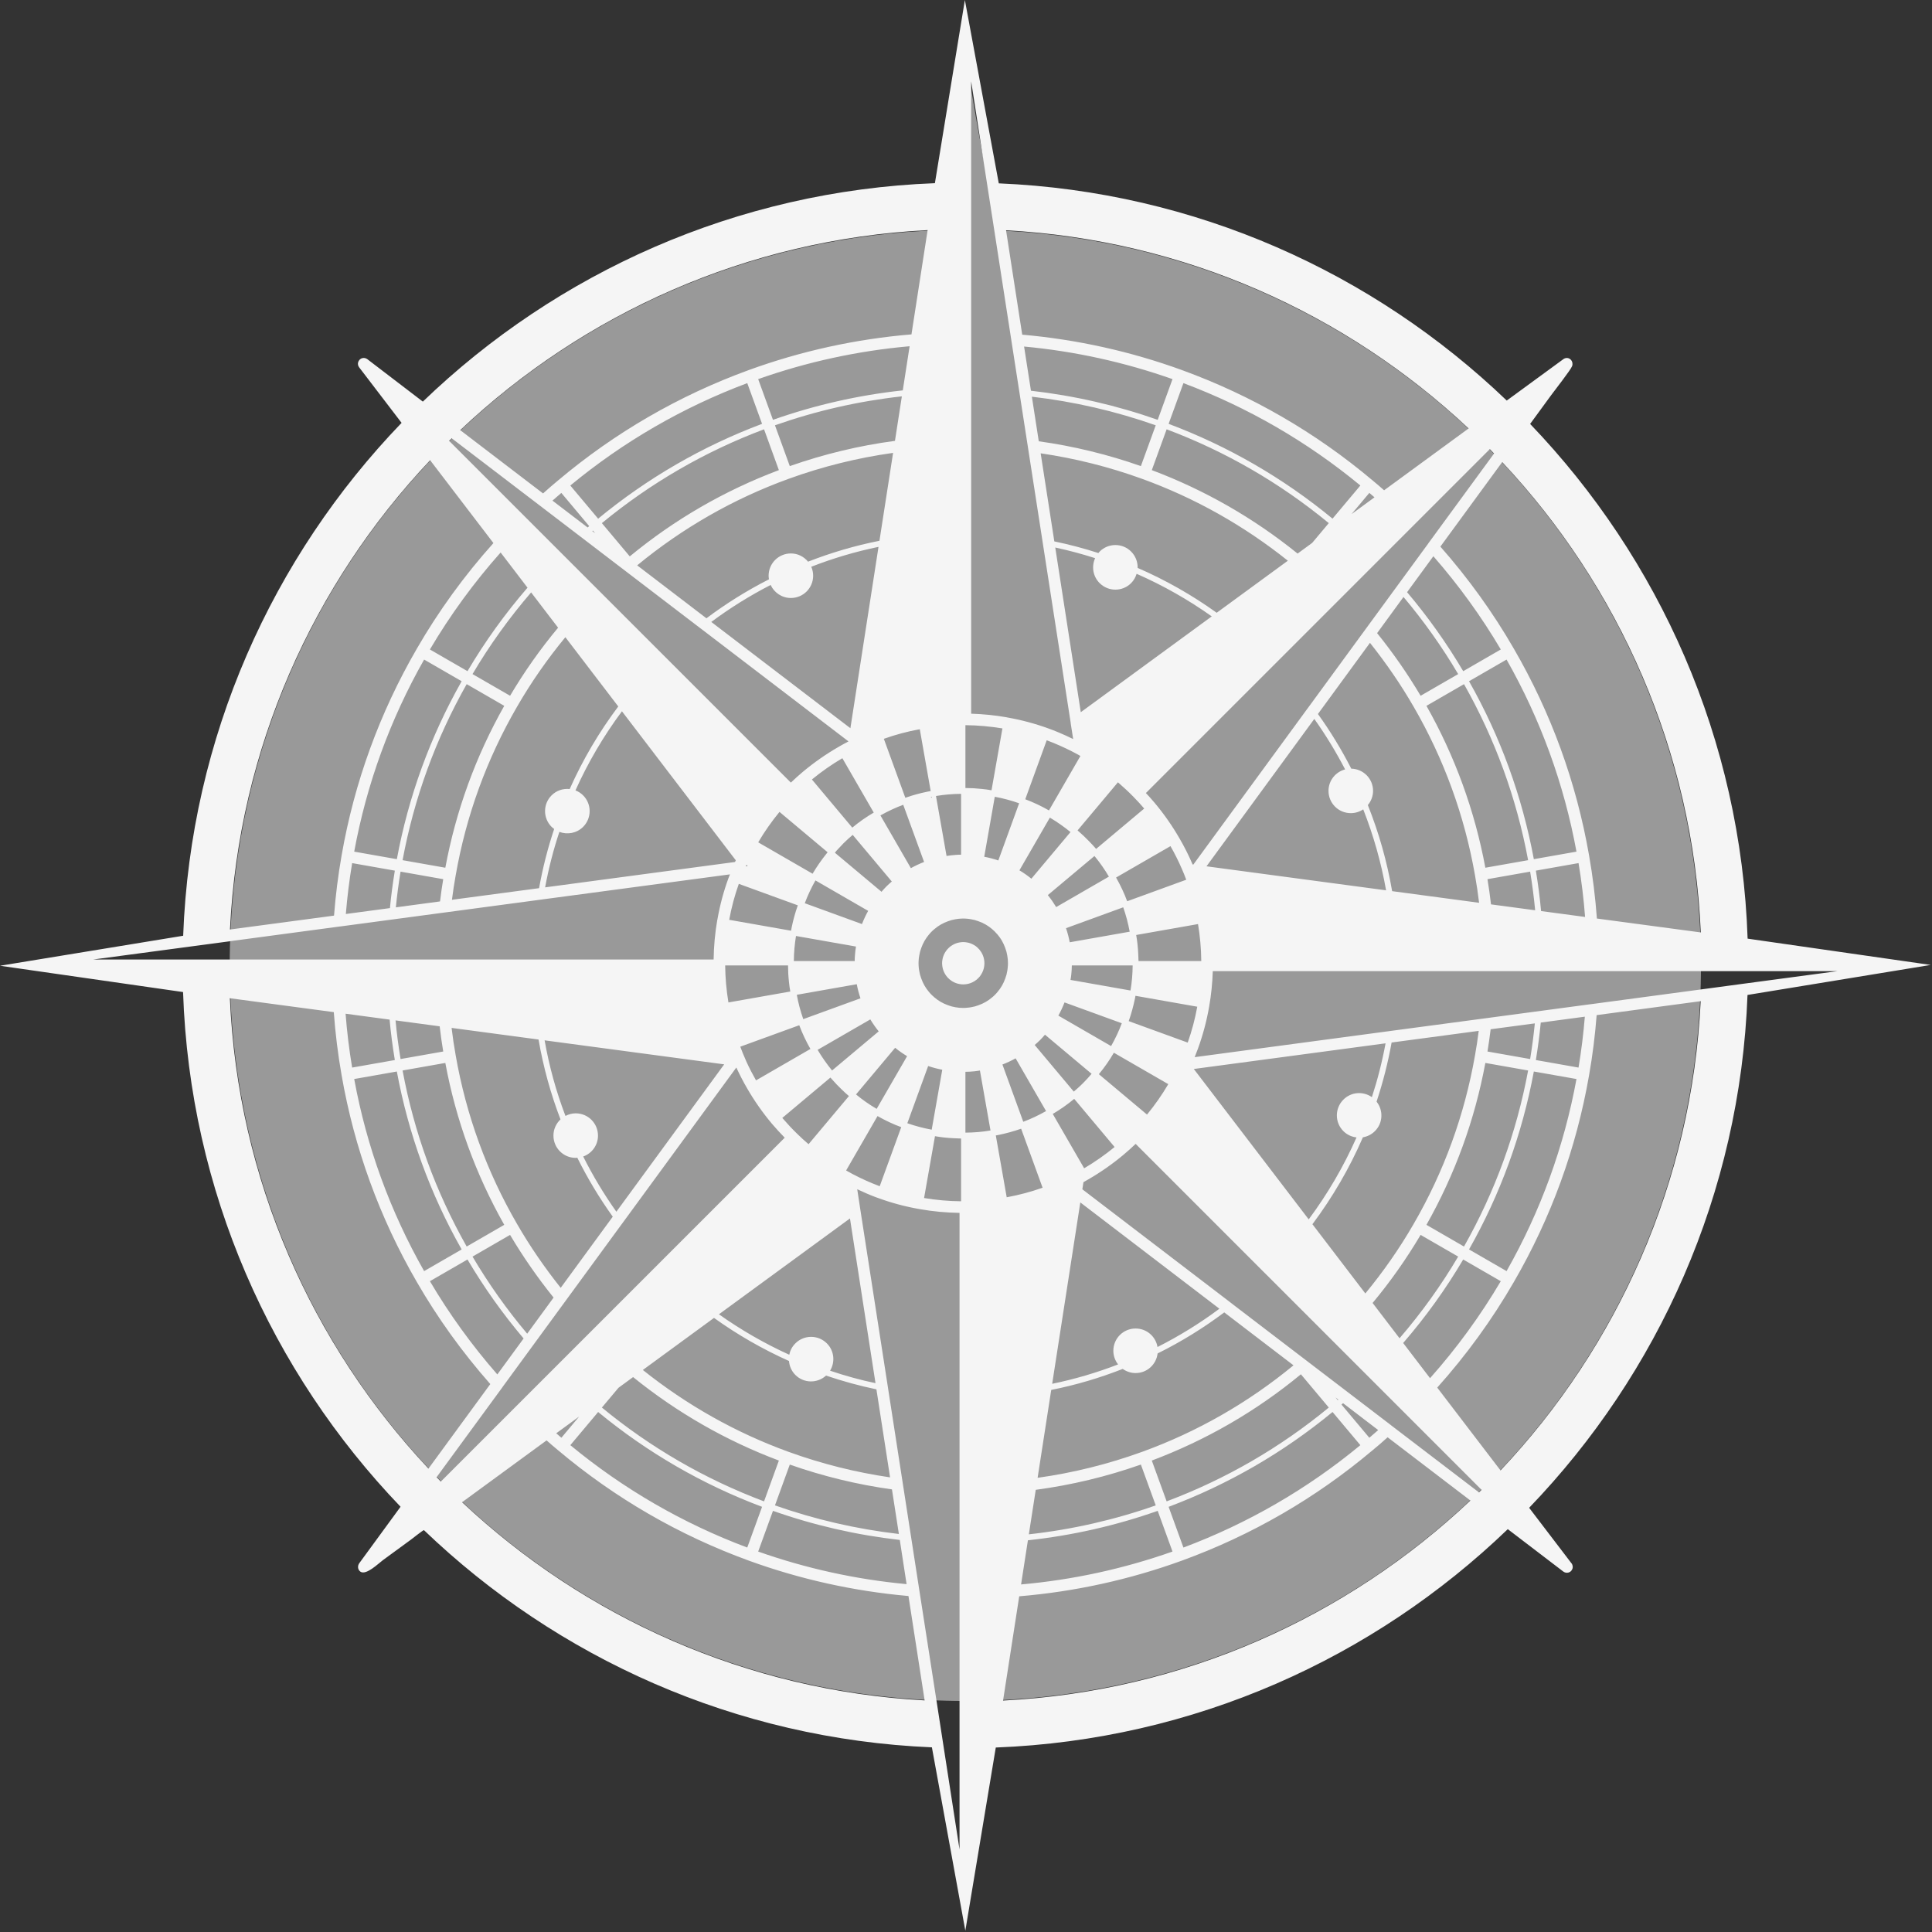 <svg width="158" height="158" viewBox="0 0 158 158" fill="none" xmlns="http://www.w3.org/2000/svg">
<rect x="0" y="0" width="158" height="158" fill="#333333" stroke="none"/>
<g id="Group">
<path id="Vector" opacity="0.5" d="M139.106 78.945C139.106 46.821 113.927 20.577 82.228 18.873C81.141 18.814 79.101 5.263 79.101 5.263C79.101 5.263 77.885 18.792 77.357 18.805C44.866 19.648 18.786 46.251 18.786 78.945C18.786 112.171 45.721 139.105 78.945 139.105C112.171 139.105 139.106 112.171 139.106 78.945Z" fill="white"/>
<g id="Group_2">
<path id="Vector_2" d="M80.401 78.185C80.368 78.09 80.325 77.995 80.273 77.909C80.264 77.89 80.254 77.876 80.24 77.857C80.216 77.814 80.188 77.776 80.154 77.738C80.14 77.71 80.121 77.686 80.102 77.662C80.035 77.586 79.964 77.515 79.888 77.448C79.812 77.386 79.731 77.329 79.641 77.277C79.555 77.225 79.46 77.182 79.365 77.148C79.275 77.115 79.175 77.087 79.075 77.073C79.032 77.063 78.99 77.058 78.947 77.053C78.895 77.049 78.838 77.044 78.785 77.044C78.781 77.044 78.781 77.044 78.776 77.044C78.671 77.044 78.571 77.053 78.476 77.073C78.376 77.087 78.277 77.115 78.186 77.148C78.091 77.182 77.996 77.225 77.911 77.277C77.82 77.329 77.739 77.386 77.663 77.448C77.625 77.486 77.587 77.519 77.554 77.553C77.521 77.586 77.487 77.624 77.45 77.662C77.45 77.667 77.445 77.671 77.44 77.676C77.383 77.748 77.326 77.828 77.278 77.909C77.226 77.995 77.183 78.09 77.15 78.185C77.117 78.275 77.088 78.375 77.074 78.475C77.055 78.57 77.045 78.67 77.045 78.774C77.045 78.779 77.045 78.779 77.045 78.784C77.045 78.836 77.05 78.893 77.055 78.945C77.06 78.988 77.064 79.031 77.074 79.074C77.088 79.174 77.117 79.273 77.15 79.364C77.183 79.459 77.226 79.554 77.278 79.639C77.331 79.73 77.388 79.811 77.45 79.887C77.507 79.948 77.559 80.01 77.621 80.058C77.635 80.072 77.649 80.082 77.663 80.101C77.687 80.12 77.711 80.139 77.739 80.153C77.792 80.2 77.849 80.238 77.911 80.272C77.996 80.324 78.091 80.367 78.186 80.4C78.277 80.433 78.376 80.462 78.476 80.476C78.571 80.495 78.671 80.505 78.776 80.505C78.833 80.505 78.89 80.5 78.947 80.495C78.99 80.49 79.032 80.486 79.075 80.476C79.08 80.476 79.08 80.476 79.08 80.476C79.18 80.462 79.275 80.433 79.365 80.4C79.46 80.367 79.555 80.324 79.641 80.272C79.731 80.219 79.812 80.162 79.888 80.101C79.926 80.062 79.964 80.029 79.997 79.996C80.031 79.968 80.059 79.934 80.083 79.901C80.093 79.896 80.093 79.891 80.102 79.887C80.164 79.811 80.221 79.73 80.273 79.639C80.325 79.554 80.368 79.459 80.401 79.364C80.435 79.273 80.463 79.178 80.478 79.079C80.478 79.079 80.478 79.079 80.478 79.074C80.487 79.031 80.492 78.988 80.497 78.945C80.501 78.888 80.506 78.831 80.506 78.774C80.506 78.67 80.497 78.57 80.478 78.475C80.463 78.375 80.435 78.275 80.401 78.185Z" fill="#F5F5F5"/>
<path id="Vector_3" d="M142.921 76.763C142.375 60.46 135.697 45.684 125.135 34.67C125.699 33.897 126.264 33.126 126.828 32.353C127.212 31.828 128.447 30.263 128.567 29.942C128.7 29.582 128.406 29.183 128.002 29.296C127.978 29.301 127.955 29.31 127.931 29.324C127.907 29.334 127.883 29.348 127.864 29.362C127.859 29.362 127.855 29.367 127.85 29.372C127.846 29.376 127.842 29.379 127.837 29.383C127.837 29.383 123.223 32.759 123.223 32.758C112.332 22.314 97.765 15.671 81.681 14.995L78.908 0L76.457 14.981C60.231 15.605 45.536 22.296 34.58 32.844L30.057 29.386L30.038 29.372C30.026 29.363 30.014 29.358 30.002 29.35C29.989 29.342 29.977 29.334 29.964 29.328C29.864 29.275 29.753 29.262 29.648 29.286C29.637 29.288 29.625 29.291 29.614 29.294C29.605 29.296 29.595 29.297 29.586 29.301C29.567 29.31 29.543 29.32 29.524 29.329C29.512 29.334 29.506 29.346 29.495 29.352C29.483 29.359 29.47 29.361 29.459 29.37C29.446 29.379 29.439 29.393 29.428 29.405C29.417 29.416 29.401 29.422 29.391 29.434C29.379 29.448 29.373 29.464 29.363 29.48C29.349 29.501 29.335 29.52 29.324 29.543C29.322 29.548 29.316 29.553 29.315 29.558C29.305 29.572 29.301 29.586 29.296 29.605C29.286 29.624 29.282 29.643 29.281 29.67C29.279 29.681 29.278 29.692 29.277 29.704C29.275 29.718 29.271 29.732 29.271 29.748C29.271 29.781 29.276 29.81 29.281 29.838C29.282 29.844 29.285 29.85 29.286 29.856C29.287 29.863 29.29 29.87 29.291 29.877C29.294 29.888 29.295 29.898 29.3 29.91C29.31 29.929 29.319 29.952 29.329 29.971C29.337 29.991 29.35 30.01 29.369 30.037L32.842 34.582C22.28 45.553 15.585 60.276 14.98 76.526L-0 78.98C-0 78.98 14.97 81.126 14.971 81.13C15.518 97.433 22.195 112.209 32.758 123.223C32.758 123.223 29.466 127.725 29.383 127.839C29.23 128.047 29.246 128.355 29.46 128.521C29.923 128.88 30.962 127.846 31.321 127.584C32.085 127.025 32.848 126.466 33.613 125.908C33.678 125.86 34.633 125.104 34.67 125.136C45.56 135.579 60.127 142.223 76.211 142.898L78.946 157.894L81.436 142.913C97.657 142.289 112.351 135.598 123.308 125.055C123.308 125.055 127.845 128.517 127.854 128.527C127.878 128.546 127.906 128.56 127.935 128.574C128.002 128.607 128.073 128.622 128.149 128.621C128.185 128.621 128.222 128.616 128.258 128.607C128.266 128.606 128.272 128.602 128.279 128.6C128.29 128.597 128.3 128.593 128.311 128.589C128.32 128.585 128.329 128.584 128.339 128.579C128.368 128.565 128.396 128.55 128.437 128.52C128.459 128.5 128.481 128.48 128.501 128.46C128.513 128.446 128.518 128.43 128.528 128.415C128.543 128.394 128.557 128.374 128.568 128.351C128.57 128.345 128.575 128.341 128.577 128.336C128.586 128.322 128.591 128.307 128.596 128.288C128.605 128.269 128.61 128.25 128.611 128.224C128.613 128.212 128.614 128.201 128.615 128.19C128.617 128.175 128.62 128.161 128.62 128.145C128.62 128.112 128.615 128.083 128.606 128.041C128.604 128.028 128.598 128.016 128.595 128.004C128.589 127.986 128.587 127.967 128.578 127.95C128.568 127.931 128.559 127.907 128.549 127.888C128.54 127.874 128.53 127.864 128.525 127.855C128.518 127.845 128.511 127.838 128.503 127.83C128.503 127.83 125.051 123.311 125.054 123.309C135.612 112.337 142.308 97.618 142.912 81.368L157.893 78.913C157.892 78.912 142.921 76.767 142.921 76.763ZM45.907 40.311L48.185 43.026C48.142 43.063 48.099 43.1 48.056 43.137L48.053 43.134L45.181 40.941C45.43 40.719 45.673 40.508 45.907 40.311ZM112.407 40.671L110.528 42.046L111.985 40.309C112.126 40.428 112.266 40.548 112.407 40.671ZM121.473 86.928L124.97 87.545C124.027 92.617 122.265 97.456 119.726 101.942L116.655 100.168C118.986 96.043 120.606 91.593 121.473 86.928ZM116.178 100.991L119.25 102.765C117.864 105.115 116.254 107.356 114.456 109.444L112.251 106.558C113.701 104.819 115.018 102.95 116.178 100.991ZM88.349 98.335L99.724 107.028C98.136 108.213 96.442 109.259 94.664 110.158C94.663 110.158 94.662 110.158 94.662 110.159C94.516 109.299 93.774 108.646 92.871 108.646C91.863 108.646 91.05 109.459 91.05 110.467C91.05 110.89 91.199 111.274 91.439 111.582C91.438 111.583 91.436 111.584 91.435 111.584C89.699 112.255 87.902 112.787 86.048 113.168L88.349 98.335ZM109.401 114.501L109.22 114.285L109.221 114.286L109.448 114.461C109.433 114.475 109.417 114.488 109.401 114.501ZM62.484 122.783C57.66 120.969 53.205 118.392 49.223 115.111L50.582 113.492L51.775 112.619C55.376 115.531 59.383 117.824 63.697 119.445L62.484 122.783ZM43.114 109.07C41.453 107.099 39.953 104.983 38.643 102.765L41.714 100.991C42.766 102.768 43.96 104.488 45.273 106.117L45.27 106.12L43.114 109.07ZM36.419 70.963L32.923 70.346C33.865 65.274 35.627 60.436 38.166 55.95L41.238 57.724C38.906 61.849 37.286 66.299 36.419 70.963ZM41.715 56.9L38.643 55.127C40.03 52.777 41.639 50.536 43.436 48.448L45.641 51.334C44.191 53.073 42.873 54.942 41.715 56.9ZM48.491 43.39L48.674 43.609L48.44 43.434C48.456 43.42 48.473 43.405 48.491 43.39ZM95.408 35.109C100.231 36.922 104.687 39.499 108.669 42.781L107.309 44.4L106.118 45.272C102.517 42.361 98.51 40.068 94.196 38.447L95.408 35.109ZM114.778 48.821C116.44 50.794 117.941 52.909 119.25 55.127L116.179 56.9C115.126 55.123 113.933 53.404 112.621 51.778L112.622 51.776L114.778 48.821ZM83.346 65.692L81.646 70.362C81.645 70.365 81.646 70.368 81.645 70.37C81.27 70.242 80.883 70.14 80.488 70.065C80.489 70.063 80.491 70.062 80.492 70.06L81.354 65.159C82.025 65.283 82.694 65.463 83.346 65.692ZM74.49 70.998C74.489 70.996 74.489 70.993 74.487 70.99L72.002 66.686C72.002 66.686 72.002 66.685 72.003 66.685C72.606 66.347 73.23 66.052 73.867 65.815L75.569 70.484C75.57 70.487 75.572 70.488 75.574 70.491C75.198 70.637 74.837 70.806 74.49 70.998ZM75.22 59.636L76.112 64.693C76.012 64.707 75.911 64.731 75.816 64.75C75.236 64.869 74.637 65.03 74.038 65.244L72.281 60.421C73.225 60.083 74.212 59.819 75.22 59.636ZM76.209 65.245L76.115 65.173C76.115 65.173 76.116 65.173 76.116 65.173C76.14 65.168 76.169 65.163 76.192 65.159C76.193 65.159 76.193 65.159 76.194 65.158L76.209 65.245ZM76.545 65.097C77.21 64.987 77.898 64.926 78.597 64.921V69.891C78.597 69.893 78.598 69.895 78.598 69.897C78.454 69.9 78.308 69.901 78.166 69.914C77.912 69.93 77.659 69.961 77.409 70.001C77.409 70 77.41 69.999 77.409 69.998L76.545 65.097ZM72.927 72.084C72.928 72.086 72.931 72.086 72.933 72.088C72.782 72.22 72.632 72.352 72.492 72.492C72.353 72.631 72.22 72.781 72.089 72.932C72.087 72.93 72.086 72.928 72.084 72.925L68.323 69.774C68.316 69.765 68.308 69.757 68.298 69.749L68.277 69.731C68.278 69.731 68.279 69.73 68.279 69.729C68.331 69.667 68.384 69.605 68.436 69.543C68.612 69.349 68.793 69.159 68.974 68.973C69.211 68.74 69.463 68.502 69.735 68.278L72.927 72.084ZM62.006 68.887C62.517 68.019 63.101 67.184 63.748 66.398L67.683 69.698C67.659 69.731 67.632 69.763 67.604 69.796C67.181 70.323 66.791 70.879 66.454 71.454L62.006 68.887ZM61.052 70.717L61.141 70.832L60.991 70.852C61.011 70.808 61.031 70.763 61.052 70.717ZM65.816 73.867C66.053 73.23 66.348 72.606 66.686 72.002C66.686 72.002 66.687 72.002 66.687 72.001L70.991 74.487C70.994 74.488 70.997 74.487 70.999 74.489C70.807 74.835 70.638 75.197 70.492 75.572C70.49 75.571 70.488 75.569 70.485 75.568L65.816 73.867ZM64.446 78.953C64.446 78.954 64.446 78.954 64.446 78.955C64.446 79.388 64.47 79.835 64.522 80.306C64.551 80.586 64.584 80.844 64.631 81.086C64.631 81.087 64.631 81.087 64.631 81.087L59.571 81.98C59.405 80.972 59.314 79.954 59.305 78.953H64.446V78.953ZM65.692 83.345C65.464 82.693 65.283 82.028 65.164 81.357C65.164 81.356 65.164 81.355 65.164 81.354L70.06 80.491C70.062 80.49 70.064 80.489 70.067 80.488C70.141 80.883 70.243 81.27 70.371 81.644C70.369 81.645 70.366 81.645 70.363 81.645L65.692 83.345ZM68.046 87.544C67.614 87.016 67.219 86.45 66.867 85.861C66.866 85.86 66.865 85.859 66.865 85.857L71.169 83.371C71.171 83.37 71.173 83.368 71.175 83.366C71.381 83.71 71.61 84.036 71.862 84.347C71.86 84.348 71.857 84.349 71.855 84.35L68.047 87.545C68.046 87.545 68.046 87.545 68.046 87.544ZM78.952 87.653C79.202 87.653 79.448 87.634 79.693 87.611C79.843 87.597 79.992 87.571 80.14 87.546C80.141 87.548 80.139 87.549 80.14 87.552L81.004 92.452C80.339 92.566 79.654 92.623 78.955 92.628H78.953V87.658C78.953 87.657 78.952 87.655 78.952 87.653ZM83.06 86.551C83.061 86.553 83.061 86.556 83.062 86.558L85.547 90.864C84.943 91.206 84.325 91.501 83.683 91.739H83.683L81.982 87.065C81.981 87.062 81.979 87.06 81.978 87.058C82.352 86.912 82.714 86.743 83.06 86.551ZM81.438 92.857C81.51 92.847 81.581 92.833 81.652 92.819C82.27 92.69 82.896 92.524 83.509 92.306L85.264 97.132C84.317 97.468 83.333 97.73 82.329 97.914L81.438 92.857ZM84.623 85.466C84.622 85.464 84.619 85.463 84.617 85.461C84.767 85.329 84.918 85.197 85.057 85.057C85.199 84.915 85.33 84.767 85.46 84.616C85.462 84.618 85.463 84.622 85.466 84.624L89.271 87.816C89.057 88.073 88.824 88.325 88.576 88.577C88.338 88.81 88.087 89.048 87.815 89.272L84.623 85.466ZM95.543 88.662C95.033 89.531 94.449 90.366 93.803 91.151L89.865 87.848C90.322 87.297 90.736 86.707 91.093 86.094C91.093 86.093 91.093 86.093 91.093 86.093L95.543 88.662ZM91.74 83.683C91.502 84.324 91.208 84.946 90.866 85.549L86.56 83.062C86.558 83.061 86.554 83.061 86.552 83.06C86.743 82.713 86.912 82.352 87.059 81.977C87.061 81.978 87.063 81.981 87.066 81.981L91.74 83.682V83.683H91.74ZM82.399 79.245C82.394 79.297 82.385 79.355 82.375 79.407C82.342 79.621 82.285 79.83 82.209 80.025C82.138 80.23 82.047 80.42 81.943 80.605C81.838 80.791 81.715 80.962 81.577 81.124C81.572 81.133 81.567 81.138 81.562 81.142C81.501 81.219 81.434 81.29 81.363 81.361C81.287 81.437 81.211 81.508 81.125 81.575C80.963 81.713 80.792 81.837 80.606 81.941C80.421 82.046 80.231 82.136 80.026 82.207C79.832 82.283 79.622 82.34 79.408 82.374C79.356 82.383 79.299 82.393 79.246 82.397C79.147 82.412 79.047 82.421 78.947 82.426C78.89 82.431 78.833 82.431 78.776 82.431C78.562 82.431 78.348 82.412 78.143 82.374C77.929 82.34 77.72 82.283 77.524 82.207C77.32 82.136 77.13 82.046 76.944 81.941C76.759 81.837 76.587 81.713 76.426 81.575C76.402 81.561 76.383 81.546 76.369 81.523C76.288 81.456 76.212 81.385 76.141 81.309C76.079 81.252 76.026 81.19 75.974 81.124C75.836 80.962 75.713 80.791 75.608 80.605C75.504 80.42 75.413 80.23 75.342 80.025C75.266 79.831 75.209 79.621 75.176 79.407C75.147 79.255 75.128 79.103 75.123 78.946C75.119 78.889 75.119 78.832 75.119 78.775C75.119 78.722 75.119 78.67 75.123 78.618C75.128 78.456 75.147 78.299 75.176 78.142C75.209 77.928 75.266 77.719 75.342 77.524C75.413 77.32 75.504 77.129 75.608 76.944C75.713 76.763 75.832 76.592 75.965 76.435C75.969 76.43 75.969 76.426 75.974 76.426C76.041 76.34 76.112 76.264 76.188 76.188C76.264 76.112 76.34 76.041 76.426 75.974C76.587 75.836 76.759 75.713 76.944 75.608C77.129 75.504 77.32 75.413 77.524 75.342C77.719 75.266 77.928 75.209 78.143 75.176C78.3 75.147 78.457 75.128 78.618 75.123C78.671 75.118 78.723 75.118 78.775 75.118C78.832 75.118 78.889 75.118 78.946 75.123C79.103 75.128 79.255 75.147 79.407 75.176C79.621 75.209 79.831 75.266 80.026 75.342C80.23 75.413 80.421 75.504 80.606 75.608C80.791 75.713 80.962 75.836 81.125 75.974C81.272 76.093 81.405 76.226 81.524 76.369C81.548 76.383 81.562 76.402 81.576 76.426C81.628 76.483 81.676 76.545 81.724 76.611C81.804 76.716 81.876 76.83 81.942 76.944C82.047 77.129 82.137 77.32 82.208 77.524C82.284 77.719 82.341 77.928 82.375 78.142C82.413 78.347 82.432 78.561 82.432 78.775C82.432 78.832 82.432 78.889 82.427 78.946C82.423 79.046 82.413 79.145 82.399 79.245ZM92.386 76.192C92.386 76.193 92.386 76.194 92.386 76.195L87.49 77.059C87.488 77.059 87.486 77.061 87.483 77.061C87.409 76.667 87.307 76.28 87.179 75.906C87.181 75.904 87.184 75.905 87.186 75.904L91.858 74.201C92.087 74.852 92.262 75.522 92.386 76.192ZM93.109 78.596C93.104 78.388 93.099 78.189 93.085 77.985C93.061 77.462 93.004 76.953 92.918 76.463V76.463L97.975 75.571C98.142 76.565 98.231 77.58 98.241 78.597H93.109V78.596ZM89.504 70.005C89.509 70.009 89.509 70.014 89.514 70.014L89.547 70.062L89.556 70.066C89.975 70.579 90.355 71.126 90.687 71.691L86.381 74.178C86.379 74.179 86.378 74.181 86.376 74.183C86.179 73.857 85.962 73.54 85.724 73.243C85.713 73.229 85.701 73.216 85.69 73.201C85.692 73.2 85.694 73.201 85.695 73.199L89.504 70.005ZM85.861 66.866C86.451 67.218 87.017 67.613 87.545 68.046L87.546 68.046L84.351 71.854C84.349 71.856 84.349 71.859 84.347 71.861C84.037 71.61 83.711 71.38 83.367 71.175C83.368 71.172 83.371 71.171 83.373 71.169L85.859 66.865C85.859 66.865 85.86 66.866 85.861 66.866ZM69.998 77.409C69.999 77.409 70.001 77.409 70.002 77.41C69.962 77.659 69.93 77.912 69.915 78.166C69.901 78.308 69.901 78.454 69.898 78.598C69.895 78.598 69.894 78.597 69.891 78.597H64.921C64.926 77.903 64.988 77.215 65.097 76.545L69.998 77.409ZM71.694 90.683C71.104 90.341 70.538 89.946 70.006 89.504L70.005 89.503L73.2 85.695C73.202 85.693 73.202 85.69 73.204 85.688C73.513 85.939 73.84 86.169 74.184 86.375C74.183 86.377 74.18 86.378 74.179 86.38L71.694 90.683ZM76.192 92.385C75.523 92.262 74.852 92.086 74.202 91.858L75.903 87.186C75.904 87.184 75.904 87.181 75.904 87.179C76.279 87.307 76.666 87.409 77.061 87.483C77.06 87.486 77.059 87.487 77.058 87.49L76.195 92.386C76.194 92.386 76.193 92.386 76.192 92.385ZM87.552 80.14C87.55 80.139 87.548 80.141 87.546 80.14C87.572 79.992 87.597 79.843 87.611 79.693C87.635 79.448 87.653 79.202 87.654 78.952C87.656 78.952 87.657 78.953 87.659 78.953H92.629C92.629 78.954 92.629 78.954 92.629 78.955C92.624 79.645 92.567 80.329 92.453 81.004L87.552 80.14ZM121.935 73.96C121.851 73.232 121.755 72.552 121.646 71.899L125.135 71.283C125.309 72.342 125.449 73.4 125.545 74.443L121.935 73.96ZM121.473 70.963C120.605 66.297 118.986 61.848 116.655 57.724L119.727 55.95C122.266 60.436 124.027 65.274 124.97 70.346L121.473 70.963ZM112.037 52.572C113.355 54.227 114.557 55.974 115.601 57.783C118.084 62.064 119.776 66.711 120.629 71.598C120.757 72.305 120.866 73.041 120.961 73.83L113.849 72.879C113.849 72.878 113.849 72.878 113.849 72.878C113.431 70.442 112.76 68.088 111.866 65.849C111.865 65.846 111.863 65.843 111.862 65.84C112.125 65.524 112.29 65.123 112.29 64.679C112.29 63.684 111.497 62.883 110.508 62.861C110.508 62.86 110.507 62.859 110.506 62.857C109.707 61.297 108.799 59.804 107.781 58.391L112.037 52.572ZM110.002 62.919C110.003 62.92 110.003 62.922 110.004 62.923C109.222 63.129 108.646 63.831 108.646 64.678C108.646 65.686 109.46 66.499 110.468 66.499C110.845 66.499 111.195 66.385 111.485 66.19V66.19C112.318 68.306 112.95 70.518 113.354 72.81C113.354 72.81 113.354 72.811 113.354 72.811L98.668 70.847L98.668 70.846L107.485 58.794C108.418 60.108 109.255 61.482 110.002 62.919ZM96.99 71.89C96.991 71.892 97.007 71.934 97.008 71.936C97.009 71.939 97.01 71.943 97.011 71.945L92.181 73.705C91.939 73.044 91.63 72.393 91.273 71.765L95.722 69.197C96.057 69.784 96.374 70.41 96.659 71.072C96.778 71.343 96.889 71.614 96.99 71.89ZM89.641 69.424C89.479 69.234 89.294 69.034 89.081 68.816C88.782 68.502 88.458 68.198 88.125 67.912C88.125 67.912 88.125 67.912 88.124 67.911L91.425 63.977C91.889 64.378 92.323 64.78 92.709 65.179C92.713 65.182 92.716 65.186 92.719 65.189C92.722 65.193 92.727 65.197 92.729 65.201C92.73 65.202 92.731 65.203 92.733 65.204C93.026 65.502 93.307 65.811 93.574 66.124L89.641 69.424ZM73.19 36.054C70.268 36.442 67.379 37.138 64.59 38.118L63.377 34.781C66.722 33.602 70.208 32.806 73.754 32.414L73.19 36.054ZM63.697 38.447C59.249 40.119 55.144 42.496 51.503 45.502L49.221 42.782C53.202 39.501 57.659 36.922 62.484 35.108L63.697 38.447ZM64.462 39.17C64.473 39.166 64.484 39.163 64.495 39.158C67.26 38.154 70.131 37.443 73.037 37.037L71.922 44.225C69.912 44.624 67.964 45.2 66.091 45.931C66.089 45.933 66.087 45.934 66.084 45.935C65.75 45.526 65.249 45.261 64.679 45.261C63.671 45.261 62.857 46.075 62.857 47.083C62.857 47.184 62.871 47.281 62.887 47.377C62.886 47.377 62.886 47.378 62.886 47.378C61.088 48.291 59.376 49.361 57.773 50.564L52.109 46.235C55.806 43.188 59.957 40.808 64.462 39.17ZM63.024 47.838C63.024 47.838 63.024 47.838 63.024 47.838C63.312 48.466 63.941 48.904 64.678 48.904C65.687 48.904 66.5 48.09 66.5 47.082C66.5 46.821 66.444 46.574 66.346 46.35C66.347 46.35 66.347 46.35 66.348 46.349C68.117 45.66 69.953 45.113 71.845 44.723L69.546 59.554L58.169 50.863C59.695 49.726 61.321 48.714 63.024 47.838ZM68.888 62.006L71.456 66.453C70.838 66.814 70.248 67.227 69.701 67.684L66.399 63.747C67.182 63.102 68.017 62.518 68.888 62.006ZM35.957 83.932C36.041 84.658 36.137 85.338 36.247 85.993L32.758 86.609C32.583 85.546 32.443 84.488 32.347 83.449L35.957 83.932ZM36.419 86.928C37.287 91.595 38.906 96.044 41.238 100.168L38.166 101.942C35.627 97.456 33.865 92.618 32.923 87.545L36.419 86.928ZM45.855 105.319C44.536 103.664 43.335 101.917 42.292 100.109V100.109C42.292 100.108 42.291 100.108 42.291 100.108L42.291 100.108C39.808 95.828 38.117 91.182 37.264 86.296C37.264 86.296 37.264 86.294 37.264 86.294C37.135 85.585 37.026 84.849 36.931 84.062L44.043 85.013C44.043 85.014 44.043 85.014 44.043 85.014C44.433 87.273 45.037 89.456 45.837 91.543C45.837 91.544 45.837 91.545 45.837 91.546C45.484 91.877 45.261 92.346 45.261 92.87C45.261 93.879 46.075 94.692 47.083 94.692C47.127 94.692 47.169 94.681 47.212 94.678C47.214 94.681 47.215 94.684 47.216 94.687C48.053 96.371 49.023 97.983 50.112 99.5L45.855 105.319ZM47.696 94.583C47.696 94.582 47.695 94.581 47.695 94.579C48.399 94.328 48.904 93.663 48.904 92.87C48.904 91.862 48.091 91.049 47.083 91.049C46.779 91.049 46.496 91.13 46.244 91.261C46.243 91.258 46.242 91.256 46.241 91.253C45.485 89.274 44.914 87.211 44.539 85.08C44.539 85.08 44.539 85.079 44.538 85.079L59.225 87.043L59.224 87.044L50.407 99.095C49.394 97.669 48.485 96.157 47.696 94.583ZM60.761 86.165C60.683 85.981 60.611 85.79 60.54 85.599L65.364 83.844C65.611 84.505 65.92 85.161 66.277 85.784L61.828 88.353C61.552 87.868 61.292 87.368 61.042 86.824C61.038 86.811 61.033 86.798 61.027 86.786C60.934 86.583 60.847 86.38 60.761 86.165ZM67.912 88.123C67.912 88.124 67.912 88.124 67.912 88.124C67.917 88.124 67.917 88.129 67.917 88.129C67.955 88.181 67.998 88.229 68.017 88.243C68.302 88.566 68.564 88.842 68.816 89.08C69.035 89.294 69.235 89.479 69.425 89.636C69.425 89.637 69.425 89.637 69.426 89.637L66.124 93.573C65.807 93.301 65.492 93.017 65.187 92.716C65.185 92.714 65.184 92.711 65.182 92.709L65.178 92.704C65.175 92.702 65.172 92.701 65.17 92.699C64.775 92.316 64.375 91.885 63.977 91.424L67.912 88.123ZM84.704 121.838C87.626 121.449 90.514 120.754 93.302 119.773L94.516 123.111C91.171 124.29 87.685 125.086 84.139 125.478L84.704 121.838ZM94.195 119.445C98.643 117.773 102.749 115.396 106.388 112.39L108.67 115.11C104.69 118.391 100.233 120.969 95.408 122.783L94.195 119.445ZM93.429 118.723C93.418 118.727 93.408 118.729 93.397 118.734C90.632 119.738 87.761 120.45 84.856 120.856L85.97 113.668C87.987 113.269 89.936 112.688 91.815 111.952C91.816 111.951 91.817 111.951 91.817 111.95C92.115 112.162 92.477 112.289 92.871 112.289C93.805 112.289 94.562 111.589 94.67 110.685C94.673 110.684 94.676 110.683 94.678 110.681C96.599 109.73 98.416 108.608 100.119 107.328L105.783 111.657C102.085 114.704 97.934 117.085 93.429 118.723ZM88.663 95.543L86.095 91.097C86.713 90.735 87.303 90.322 87.849 89.865L91.152 93.803C90.373 94.443 89.542 95.025 88.663 95.543ZM126.03 74.507C125.932 73.417 125.786 72.309 125.603 71.201L129.094 70.585C129.338 72.049 129.518 73.526 129.629 74.989L126.03 74.507ZM125.438 70.263C124.486 65.136 122.705 60.245 120.138 55.711L123.207 53.939C125.988 58.84 127.909 64.118 128.925 69.648L125.438 70.263ZM119.662 54.889C118.32 52.615 116.78 50.447 115.072 48.429L115.076 48.423L117.221 45.489C119.299 47.866 121.151 50.426 122.736 53.114L119.662 54.889ZM116.807 44.438L116.797 44.457L111.647 51.495L107.191 57.587L106.896 57.987L97.593 70.704L97.592 70.705L97.533 70.697C97.532 70.695 97.532 70.693 97.531 70.691C97.208 69.941 96.847 69.224 96.46 68.564C95.871 67.54 95.185 66.559 94.419 65.647C94.195 65.378 93.956 65.115 93.712 64.855L103.98 54.586L104.318 54.249L121.838 36.728C121.952 36.847 122.071 36.971 122.185 37.09L116.807 44.438ZM108.975 42.416C104.952 39.1 100.447 36.494 95.57 34.662L96.781 31.332C102.047 33.307 106.908 36.12 111.251 39.705L108.975 42.416ZM94.678 34.334C91.336 33.155 87.853 32.356 84.311 31.954L84.311 31.949L83.75 28.34C87.89 28.725 91.968 29.62 95.888 31.005L94.678 34.334ZM94.516 34.781L93.302 38.118C90.593 37.165 87.789 36.483 84.952 36.089L84.387 32.442C87.848 32.844 91.249 33.629 94.516 34.781ZM93.404 39.16C93.412 39.163 93.42 39.166 93.428 39.169C97.734 40.734 101.729 42.986 105.321 45.855L99.502 50.112C99.502 50.112 99.502 50.112 99.501 50.112C97.494 48.671 95.33 47.439 93.038 46.445C93.038 46.444 93.037 46.444 93.036 46.444C93.048 45.962 92.874 45.477 92.505 45.108C91.797 44.395 90.641 44.395 89.928 45.108C89.89 45.146 89.863 45.189 89.829 45.229C89.827 45.228 89.825 45.227 89.823 45.227C88.649 44.847 87.445 44.528 86.223 44.276L85.106 37.072C87.927 37.485 90.716 38.184 93.404 39.16ZM89.556 45.646C89.558 45.646 89.559 45.647 89.56 45.647C89.255 46.319 89.374 47.133 89.927 47.686C90.641 48.4 91.796 48.4 92.505 47.686C92.725 47.466 92.868 47.203 92.953 46.927C92.955 46.928 92.959 46.929 92.962 46.93C95.13 47.882 97.185 49.051 99.097 50.407C99.097 50.407 99.098 50.407 99.098 50.408L88.387 58.244L86.299 44.776C87.407 45.014 88.491 45.303 89.556 45.646ZM88.136 61.698C88.137 61.7 88.139 61.702 88.139 61.702C88.143 61.703 88.146 61.704 88.149 61.705L88.356 61.825L85.785 66.277C85.162 65.92 84.507 65.611 83.846 65.364L85.601 60.54C85.791 60.611 85.982 60.683 86.171 60.763C86.851 61.042 87.514 61.358 88.136 61.698ZM81.979 59.57L81.087 64.63H81.086C80.844 64.583 80.587 64.549 80.306 64.521C79.831 64.469 79.407 64.445 78.965 64.445C78.96 64.445 78.96 64.445 78.955 64.445C78.955 64.445 78.954 64.445 78.953 64.445V59.305C79.956 59.314 80.972 59.405 81.979 59.57ZM73.83 31.925C70.202 32.316 66.635 33.127 63.214 34.334L62.004 31.005C66.003 29.592 70.164 28.688 74.389 28.316L73.83 31.925ZM61.112 31.332L62.322 34.662C57.444 36.495 52.938 39.102 48.916 42.418L46.64 39.706C50.979 36.122 55.842 33.307 61.112 31.332ZM44.143 41.342L44.167 41.361L56.993 51.162L57.383 51.457L69.38 60.624L69.377 60.642C69.361 60.651 69.343 60.658 69.326 60.667C69.068 60.803 68.809 60.945 68.564 61.089C67.541 61.678 66.56 62.364 65.649 63.128C65.326 63.396 65.001 63.693 64.677 64.002L64.673 63.998L54.586 53.911L54.249 53.573L36.728 36.053C36.8 35.986 36.871 35.915 36.942 35.844L44.143 41.342ZM43.141 48.061C41.297 50.192 39.649 52.485 38.231 54.889L35.158 53.114C36.819 50.297 38.761 47.634 40.942 45.183L43.141 48.061ZM34.685 53.939L37.754 55.711C35.187 60.246 33.406 65.136 32.454 70.263L28.967 69.648C29.983 64.119 31.905 58.84 34.685 53.939ZM28.799 70.585L32.29 71.201C32.12 72.23 31.985 73.256 31.889 74.266L31.883 74.266L28.283 74.747C28.395 73.363 28.568 71.969 28.799 70.585ZM32.758 71.283L36.247 71.899C36.149 72.481 36.063 73.084 35.986 73.719L32.373 74.204C32.468 73.241 32.596 72.264 32.758 71.283ZM37.264 71.596C37.264 71.596 37.264 71.596 37.265 71.596V71.594C38.117 66.711 39.808 62.065 42.292 57.783L42.292 57.783C43.445 55.785 44.774 53.883 46.236 52.111L50.563 57.775C48.999 59.858 47.663 62.12 46.593 64.522C46.592 64.524 46.592 64.526 46.591 64.528C46.063 64.472 45.516 64.638 45.11 65.044C44.396 65.753 44.396 66.909 45.11 67.622C45.175 67.688 45.248 67.74 45.321 67.793C45.32 67.795 45.319 67.796 45.319 67.798C44.796 69.362 44.382 70.98 44.087 72.635L36.961 73.585C37.048 72.89 37.148 72.234 37.264 71.596ZM45.746 68.031C46.397 68.279 47.161 68.145 47.687 67.623C48.4 66.909 48.4 65.753 47.687 65.045C47.503 64.861 47.29 64.727 47.063 64.638C47.063 64.637 47.063 64.637 47.063 64.636C48.096 62.335 49.375 60.171 50.863 58.169L60.172 70.355C60.151 70.402 60.13 70.448 60.11 70.495H60.109H60.104L44.581 72.569C44.866 71.018 45.256 69.501 45.746 68.031ZM60.421 72.282L65.245 74.039C65.031 74.638 64.869 75.237 64.75 75.812C64.731 75.912 64.707 76.012 64.693 76.112C64.693 76.112 64.693 76.113 64.693 76.114L59.635 75.223C59.819 74.215 60.082 73.229 60.421 72.282ZM31.862 83.384C31.959 84.469 32.106 85.579 32.29 86.691L28.798 87.307C28.554 85.842 28.374 84.365 28.262 82.902L31.862 83.384ZM32.454 87.628C33.406 92.755 35.187 97.646 37.754 102.18L34.685 103.952C31.905 99.053 29.983 93.773 28.967 88.243L32.454 87.628ZM38.231 103.003C39.573 105.277 41.114 107.446 42.821 109.462L42.817 109.468L40.672 112.402C38.595 110.026 36.743 107.466 35.158 104.777L38.231 103.003ZM41.086 113.454L41.095 113.435L46.245 106.396L50.702 100.304L50.996 99.905L60.217 87.302C60.494 87.898 60.779 88.453 61.089 88.985C61.678 90.009 62.365 90.99 63.132 91.904C63.48 92.312 63.829 92.688 64.175 93.041L64.17 93.047L53.911 103.305L53.574 103.643L36.053 121.163C35.939 121.044 35.821 120.921 35.706 120.802L41.086 113.454ZM45.49 117.216L47.367 115.844L45.911 117.579C45.77 117.46 45.63 117.339 45.49 117.216ZM48.917 115.475C52.94 118.79 57.444 121.397 62.322 123.229L61.111 126.559C55.846 124.585 50.984 121.772 46.641 118.186L48.917 115.475ZM63.214 123.558C66.558 124.737 70.042 125.536 73.585 125.937L73.586 125.942L74.141 129.551C70.002 129.166 65.924 128.271 62.004 126.887L63.214 123.558ZM63.377 123.111L64.59 119.774C67.3 120.727 70.106 121.409 72.945 121.803L73.51 125.45C70.048 125.048 66.645 124.263 63.377 123.111ZM64.5 118.736C64.494 118.733 64.487 118.731 64.481 118.729C64.476 118.727 64.47 118.726 64.466 118.724C60.159 117.159 56.164 114.906 52.572 112.037L58.39 107.78L58.392 107.78C60.303 109.15 62.353 110.329 64.517 111.3C64.519 111.301 64.522 111.302 64.524 111.303C64.559 111.718 64.727 112.123 65.044 112.441C65.732 113.134 66.838 113.148 67.555 112.496C67.556 112.497 67.559 112.498 67.56 112.498C68.897 112.95 70.271 113.331 71.674 113.621L72.791 120.82C69.972 120.408 67.185 119.71 64.5 118.736ZM67.889 112.098C67.888 112.098 67.886 112.097 67.885 112.097C68.311 111.394 68.227 110.467 67.623 109.863C66.909 109.15 65.754 109.15 65.045 109.863C64.78 110.126 64.615 110.45 64.547 110.791C64.546 110.791 64.546 110.791 64.546 110.791C62.516 109.868 60.594 108.76 58.796 107.485C58.795 107.485 58.795 107.484 58.794 107.484L69.51 99.645L69.511 99.648L71.599 113.116C70.333 112.85 69.097 112.507 67.889 112.098ZM69.708 96.005C69.537 95.917 69.366 95.82 69.196 95.722L71.765 91.273C72.392 91.63 73.043 91.938 73.704 92.18L71.943 97.01C71.927 97.003 71.915 96.999 71.894 96.991C71.15 96.711 70.417 96.38 69.708 96.005ZM76.463 92.918C76.954 93.004 77.463 93.061 77.981 93.085C78.189 93.099 78.393 93.104 78.597 93.109V98.241C77.582 98.231 76.567 98.142 75.572 97.975L76.463 92.918ZM84.063 125.966C87.691 125.575 91.258 124.764 94.678 123.558L95.888 126.887C91.889 128.299 87.727 129.204 83.504 129.576L84.063 125.966ZM96.781 126.56L95.57 123.229C100.449 121.396 104.954 118.79 108.976 115.474L111.251 118.186C106.912 121.771 102.049 124.585 96.781 126.56ZM111.985 117.581L109.707 114.866C109.751 114.829 109.793 114.792 109.837 114.754L109.84 114.757L112.71 116.952C112.46 117.175 112.218 117.385 111.985 117.581ZM113.811 116.597L113.782 116.574L113.711 116.517L100.899 106.729L100.514 106.43L88.515 97.261L88.606 96.676C88.625 96.666 88.643 96.657 88.662 96.646C88.765 96.59 88.868 96.529 88.986 96.46C90.009 95.871 90.99 95.185 91.9 94.421C92.224 94.153 92.549 93.856 92.873 93.547L92.877 93.551L103.306 103.981L103.644 104.318L121.164 121.839C121.093 121.905 121.022 121.977 120.95 122.048L113.811 116.597ZM114.752 109.831C116.596 107.699 118.244 105.406 119.661 103.002L122.735 104.777C121.075 107.592 119.132 110.256 116.95 112.708L114.752 109.831ZM123.208 103.952L120.139 102.18C122.705 97.646 124.486 92.755 125.438 87.628L128.925 88.243C127.91 93.772 125.988 99.051 123.208 103.952ZM129.093 87.307L125.603 86.691C125.773 85.664 125.907 84.638 126.004 83.626L126.009 83.626L129.609 83.145C129.497 84.529 129.324 85.923 129.093 87.307ZM125.135 86.609L121.646 85.993C121.743 85.412 121.829 84.809 121.906 84.173L125.519 83.693C125.424 84.656 125.296 85.632 125.135 86.609ZM120.628 86.297C119.776 91.181 118.084 95.828 115.601 100.109C114.448 102.108 113.118 104.009 111.658 105.78L107.331 100.117C107.332 100.116 107.333 100.114 107.334 100.113C108.969 97.926 110.359 95.548 111.457 93.013C111.457 93.012 111.458 93.011 111.458 93.01C111.818 92.948 112.163 92.782 112.441 92.504C113.103 91.847 113.143 90.809 112.576 90.092C112.577 90.089 112.578 90.087 112.579 90.084C113.097 88.519 113.511 86.907 113.806 85.257L120.93 84.305H120.931C120.843 85.003 120.744 85.66 120.628 86.297ZM112.194 89.722C112.194 89.723 112.193 89.723 112.193 89.724C111.481 89.226 110.496 89.291 109.864 89.927C109.15 90.641 109.15 91.796 109.864 92.505C110.164 92.807 110.544 92.973 110.937 93.019C110.936 93.022 110.935 93.025 110.934 93.028C109.878 95.41 108.565 97.65 107.029 99.719V99.724L97.63 87.422H97.632L113.312 85.324C113.035 86.826 112.66 88.296 112.194 89.722ZM97.132 85.264L92.306 83.508C92.524 82.895 92.69 82.269 92.819 81.656C92.833 81.58 92.847 81.509 92.857 81.438C92.857 81.438 92.857 81.438 92.857 81.437L97.913 82.329C97.731 83.331 97.469 84.316 97.132 85.264ZM139.092 76.254V76.255L130.595 75.118C130.471 73.403 130.256 71.666 129.954 69.952C128.916 63.985 126.846 58.297 123.801 53.047C122.099 50.095 120.077 47.291 117.795 44.702L117.796 44.7L122.851 37.79C132.382 47.952 138.441 61.416 139.092 76.254ZM120.103 35.04C120.103 35.04 120.103 35.041 120.103 35.04L113.193 40.096C112.885 39.823 112.577 39.558 112.275 39.31C112.274 39.31 112.274 39.309 112.274 39.308C112.272 39.306 112.269 39.306 112.267 39.304C112.256 39.294 112.245 39.284 112.233 39.275C107.596 35.371 102.357 32.341 96.662 30.266C92.453 28.734 88.059 27.764 83.598 27.369L83.597 27.364L82.275 18.832C96.861 19.627 110.087 25.643 120.103 35.04ZM79.422 6.648L80.71 14.957L81.305 18.78L82.718 27.892L84.068 36.595L85.229 44.081L85.305 44.575L87.564 59.128V59.142L87.568 59.175V59.185L87.763 60.435L87.764 60.44C87.361 60.243 86.952 60.054 86.536 59.883C86.28 59.775 86.015 59.672 85.758 59.58C84.659 59.178 83.51 58.871 82.343 58.668C82.334 58.666 82.328 58.66 82.318 58.659C81.358 58.492 80.387 58.397 79.422 58.366V43.999V43.523V18.741V14.937V6.648ZM75.862 18.819L74.54 27.346C69.994 27.725 65.517 28.706 61.23 30.266C55.535 32.341 50.296 35.372 45.664 39.271C45.663 39.272 45.663 39.272 45.662 39.272C45.657 39.276 45.651 39.278 45.645 39.282C45.642 39.285 45.641 39.29 45.637 39.293C45.249 39.611 44.841 39.967 44.411 40.353L44.41 40.352L37.638 35.178C47.728 25.653 61.101 19.566 75.862 18.819ZM35.178 37.638L40.353 44.413C37.974 47.068 35.867 49.969 34.092 53.045C31.047 58.296 28.977 63.984 27.938 69.951C27.649 71.587 27.444 73.242 27.317 74.88L18.809 76.016C19.523 61.198 25.619 47.763 35.178 37.638ZM14.948 77.491L18.771 76.981V76.977L27.759 75.773C27.76 75.773 27.761 75.773 27.761 75.773L27.85 75.763L43.919 73.614L44.414 73.547L59.689 71.507L59.696 71.506C59.66 71.599 59.62 71.689 59.586 71.784C59.181 72.877 58.873 74.028 58.669 75.205C58.667 75.214 58.661 75.221 58.66 75.23C58.474 76.3 58.376 77.388 58.36 78.469H44H43.525H18.742H14.938H7.623L14.948 77.491ZM18.8 81.637V81.636L27.298 82.773C27.422 84.488 27.636 86.226 27.938 87.94C28.977 93.907 31.047 99.595 34.091 104.845C35.794 107.798 37.816 110.602 40.097 113.19L40.096 113.192L35.041 120.102C25.51 109.939 19.451 96.476 18.8 81.637ZM37.79 122.851L44.699 117.796C45.002 118.065 45.309 118.329 45.614 118.579C45.618 118.583 45.619 118.589 45.624 118.593C45.634 118.604 45.648 118.608 45.66 118.618C50.298 122.521 55.537 125.552 61.23 127.626C65.44 129.158 69.834 130.129 74.294 130.523L74.295 130.527L75.617 139.059C61.031 138.265 47.806 132.249 37.79 122.851ZM78.47 151.243L77.182 142.935L76.592 139.111L75.175 129.999L72.669 113.81L72.593 113.316L70.329 98.73L70.106 97.265V97.261L70.105 97.257C70.588 97.485 71.08 97.701 71.598 97.897C71.668 97.924 71.737 97.949 71.786 97.964C72.885 98.37 74.045 98.681 75.23 98.885C76.292 99.074 77.381 99.174 78.471 99.19V113.892V114.367V122.019C78.471 122.233 78.471 139.149 78.471 139.149V142.954V151.243H78.47ZM82.031 139.073L83.353 130.546C87.897 130.167 92.375 129.186 96.663 127.626C102.356 125.552 107.595 122.521 112.228 118.621C112.622 118.299 113.036 117.942 113.481 117.542L113.483 117.544L120.25 122.713C110.164 132.238 96.787 138.325 82.031 139.073ZM122.713 120.25C122.713 120.25 122.713 120.25 122.712 120.251L117.538 113.479C119.919 110.822 122.026 107.921 123.8 104.847C126.846 99.595 128.916 93.907 129.954 87.941C130.242 86.308 130.448 84.653 130.575 83.017L139.083 81.876C138.37 96.694 132.273 110.125 122.713 120.25ZM142.944 80.401L139.121 80.915L130.146 82.118L130.056 82.128L121.387 83.288L113.972 84.277L113.478 84.344L97.701 86.455C97.798 86.216 97.888 85.985 97.969 85.758C98.373 84.652 98.681 83.495 98.885 82.32C99.054 81.366 99.151 80.395 99.182 79.422H113.892H114.367H139.149H142.954H150.268L142.944 80.401Z" fill="#F5F5F5"/>
</g>
</g>
</svg>
